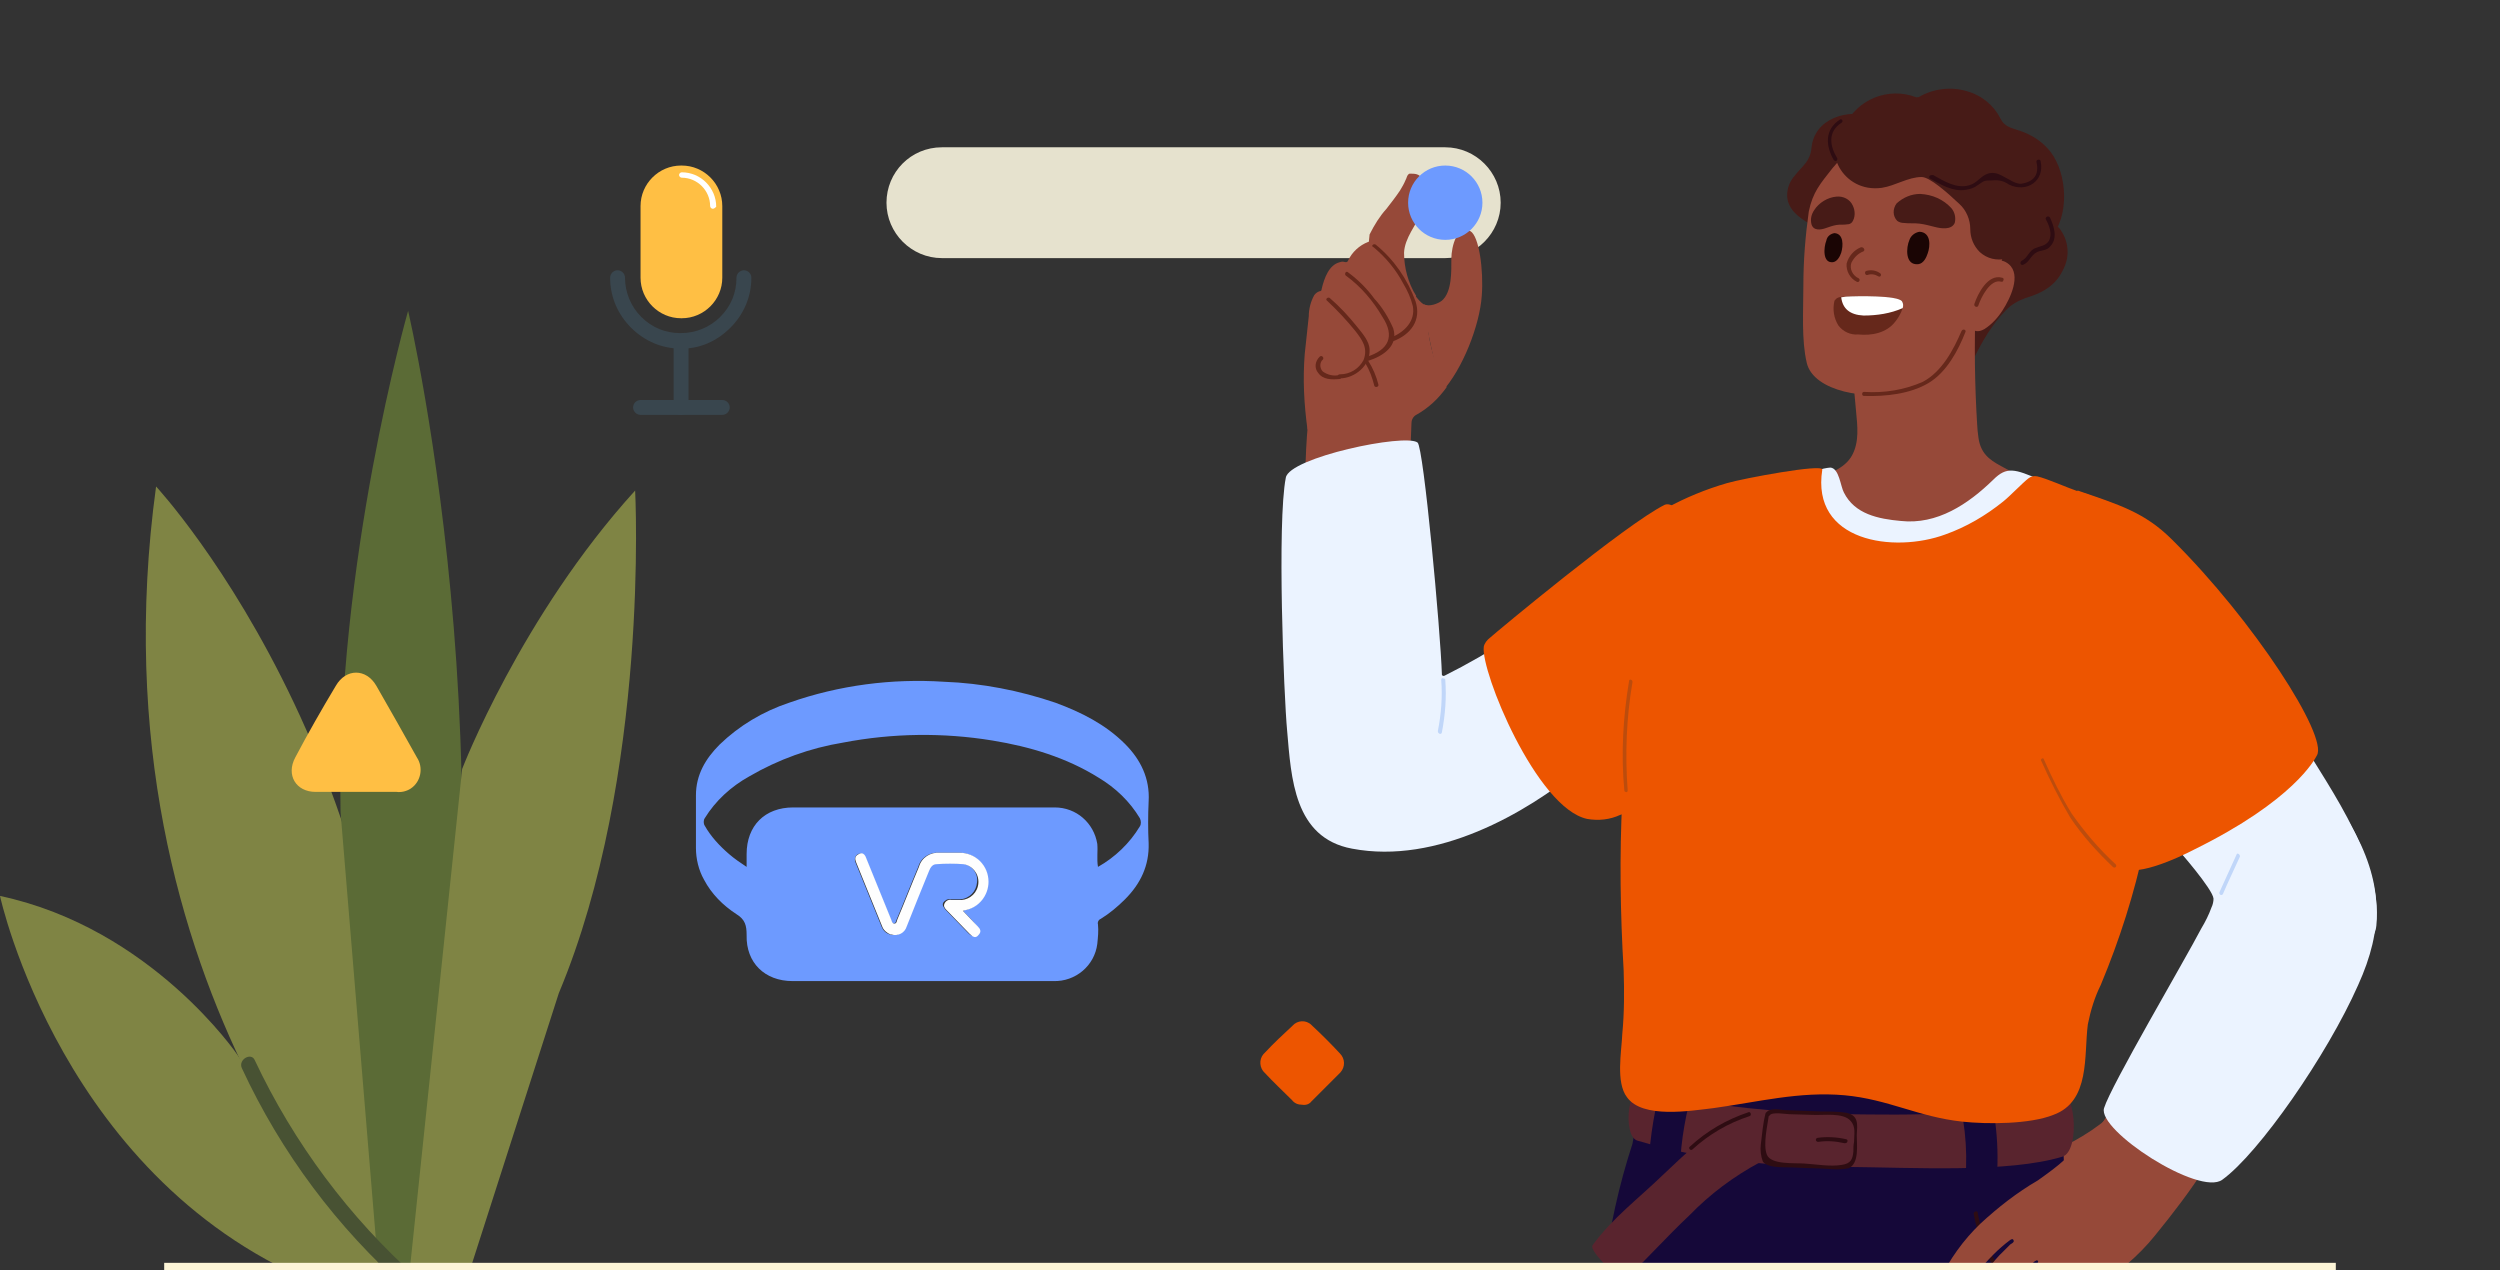 <?xml version="1.0" encoding="utf-8"?>
<!-- Generator: Adobe Illustrator 26.4.1, SVG Export Plug-In . SVG Version: 6.00 Build 0)  -->
<svg version="1.1" id="Layer_1" xmlns="http://www.w3.org/2000/svg" xmlns:xlink="http://www.w3.org/1999/xlink" x="0px" y="0px"
	 viewBox="0 0 370 188" style="enable-background:new 0 0 370 188;" xml:space="preserve">
<rect x="0" y="0" width="370" height="188" fill="#333333" stroke="none"/>
<style type="text/css">
	.st0{clip-path:url(#SVGID_00000158711130603825113900000008677477512889918641_);}
	.st1{fill:#E6E2CE;}
	.st2{clip-path:url(#SVGID_00000148635172725554539820000017687808935932096959_);}
	.st3{fill:#964939;}
	.st4{fill:#471B17;}
	.st5{fill:#1A0504;}
	.st6{fill:#66281B;}
	.st7{fill:#FFFFFF;}
	.st8{fill:#EBF3FF;}
	.st9{fill:#150839;}
	.st10{fill:#2E0C12;}
	.st11{fill:#040011;}
	.st12{fill:#59242E;}
	.st13{fill:#ED5500;}
	.st14{fill:#C0D6F9;}
	.st15{fill:#BC4C0D;}
	.st16{fill:#6D9AFF;}
	.st17{fill:#7F8444;}
	.st18{fill:#5B6B36;}
	.st19{fill:#485233;}
	.st20{fill:#FFBF44;}
	.st21{fill:#FEFEFE;}
	.st22{fill:#39464E;}
	.st23{fill:#FDF5D7;}
</style>
<g>
	<defs>
		<rect id="SVGID_1_" width="370" height="188"/>
	</defs>
	<clipPath id="SVGID_00000155118903835548787820000003228846599594212021_">
		<use xlink:href="#SVGID_1_"  style="overflow:visible;"/>
	</clipPath>
	<g style="clip-path:url(#SVGID_00000155118903835548787820000003228846599594212021_);">
		<path class="st1" d="M222.1,30c0-4.5-3.7-8.2-8.2-8.2h-74.5c-4.6,0-8.2,3.7-8.2,8.2c0,4.5,3.7,8.2,8.2,8.2h74.5
			C218.4,38.2,222.1,34.5,222.1,30z"/>
		<g>
			<defs>
				<rect id="SVGID_00000016041526537909492980000005487447321144832160_" x="182.9" width="184.1" height="216.9"/>
			</defs>
			<clipPath id="SVGID_00000170993003079155481360000004707593664344006073_">
				<use xlink:href="#SVGID_00000016041526537909492980000005487447321144832160_"  style="overflow:visible;"/>
			</clipPath>
			<g style="clip-path:url(#SVGID_00000170993003079155481360000004707593664344006073_);">
				<path class="st3" d="M193.2,74.5c-0.1-5.4,0.1-10.8,0.9-16.1c-0.1-0.2,1-6.9,2.4-9.6c1.2-2.4,3.5-4.3,5.7-5.8
					c1-0.7,2.9-2.3,4.3-2c2.1,0.4,3,3.9,4.8,4.3c-0.2,2.7,0.2,5.5,1.1,8.1c0.5,1.3,1.1,2.6,1.7,3.9c-1.2,1.7-2.7,3.1-4.5,4.1
					c-0.4,0.2-0.7,0.7-0.7,1.2c-0.2,4.3-0.3,8.5-0.1,12.8c0.4-0.1,0.8,0.1,0.9,0.4c0.1,0.2,0.1,0.4,0,0.6c-1,1.7-4.7,1.1-6.4,1.1
					c-3.4,0.1-6.7-0.5-9.9-1.7c-0.4-0.1-0.6-0.6-0.5-0.9c0,0,0,0,0-0.1C193.1,74.7,193.2,74.6,193.2,74.5z"/>
				<path class="st4" d="M290.6,55.7c0.8-0.4,1.3-2.2,1.7-3c0.6-1.2,1.2-2.3,1.9-3.4c0.8-1.2,1.6-2.3,2.6-3.3c0.8-0.9,1.9-1.5,3-1.9
					c2.4-0.7,4.4-1.8,5.5-4.1c1.1-2,0.9-4.4-0.5-6.2c-0.5-0.5-1-1-1.5-1.4c-1-0.8-1.1,0.1-0.4-1.2c0.5-1.1,1.9-0.2,1.8-1.5
					c-0.2-2.4-2.4-3.7-4.3-4.7c-0.2-0.1-0.4,0-0.5,0.1c-1-1.1-2.5-0.9-3.8,0c-1.6,1.2-2.6,3-2.8,5c-0.2,1.1-0.2,2.3-0.5,3.4
					c-0.4,1.5-1.1,2.8-1.5,4.3c-0.7,2.8-1.1,5.6-1.4,8.5C289.9,47.6,287.9,56.9,290.6,55.7z"/>
				<path class="st4" d="M264.5,28.9c0,2,1.7,3.3,3.3,4.2c1.1,0.7,3.1,1.5,4.2,0.1c0.6-0.8,0.4-2.3,0.5-3.3c0.2-1.7,0.6-3.7,2-4.9
					s4.8-2,5.3-4.3c0.3-1.4-1.1-2.4-2.3-3.1c0-0.1-0.1-0.3-0.2-0.3c-3.8-1.3-8.8,0.2-9.2,4.6c-0.2,2-1.3,2.6-2.4,4
					C264.9,26.8,264.5,27.8,264.5,28.9z"/>
				<path class="st3" d="M262.2,75.8c0,0.1,0.1,0.2,0.2,0.3c0.9,2.7,5,4.4,7.2,5.3c4.4,1.6,9.1,2.2,13.8,2c4.5-0.1,8.9-1.1,12.9-3
					c2.7-1.2,7.7-2.8,8.2-6.2c0-0.1,0-0.1,0-0.2c0.1-0.1,0.1-0.3,0-0.5h-0.1l-8.2-4.5c-1.9-1-3.1-2-3.4-4.3c-0.2-1.3-0.2-2.7-0.3-4
					c-0.3-6-0.3-12,0-18c0-0.2-0.2-0.4-0.4-0.4l0,0c-0.1,0-0.2,0-0.2,0.1c-1.4-1.9-7.3,1.8-8.4,2.3c-2.1,1-4.1,2.2-5.9,3.6
					c-1.5,1.4-2,3.3-3.1,5c-0.2,0-0.3,0.1-0.4,0.2c0,0,0,0,0,0c0,0,0,0.1,0,0.1v0.1l-0.1,0.2c-0.1,0.2-0.1,0.4,0,0.6c0,0,0,0,0,0
					c0,0,0.1,0.1,0.2,0.1c0.1,2.1,0.3,4.2,0.5,6.3s0.5,4.5-0.6,6.5s-3.5,2.7-5.4,3.5l-6.2,2.8c-0.2,0.1-0.3,0.3-0.2,0.5c0,0,0,0,0,0
					c0,0,0.1,0.1,0.1,0.1c0,0.1-0.1,0.2-0.1,0.3c-0.1,0.1-0.1,0.2-0.1,0.2v0.2C262.2,75.4,262.2,75.6,262.2,75.8z"/>
				<path class="st3" d="M266.9,42.2c0,3.8-0.3,8.1,0.5,11.5c1,4.3,9.2,5.6,13.5,4.2c2.4-0.8,5.3-1.4,7.3-3c2.5-2,3.4-6.1,4.4-9
					c0.4-1.1,0.8-2.2,1.4-3.2c0.6-0.8,1.1-1.6,1.6-2.5c2-4.2,1.9-9.1-0.5-13.1c-1.5-2.7-2.8-4.8-5.6-6c-1.8-0.8-3.8-1.2-5.8-1.3
					c-4.8-0.5-9.5,1.4-12.5,5.1c-1.8,2.3-2.9,3.5-3.5,6.4C267.2,34.9,266.9,38.5,266.9,42.2z"/>
				<path class="st3" d="M291.1,46.3c-0.1,1.5,0.7,3.5,2.6,2.4c1.1-0.7,2-1.7,2.7-2.8c1.1-1.7,2.8-5.2,0.9-6.8
					c-2.8-2.3-5.3,3.2-6,6.1C291.2,45.5,291.2,45.9,291.1,46.3z"/>
				<path class="st5" d="M271.3,38.8c0.6-0.1,1-0.8,1.2-1.4c0.3-1,0.4-2.8-1-2.9c-0.6,0.1-1.1,0.5-1.2,1.1
					C269.9,36.6,269.7,39,271.3,38.8z"/>
				<path class="st5" d="M283.9,39.1c0.8-0.1,1.2-1,1.4-1.6c0.4-1.1,0.5-3.1-1.2-3.2c-0.7,0.1-1.3,0.6-1.5,1.2
					C282.1,36.6,281.9,39.3,283.9,39.1z"/>
				<path class="st6" d="M271.5,44.5c-0.3,1.3-0.1,2.6,0.6,3.7c0.7,0.9,1.8,1.4,2.9,1.3c2,0.2,4.2-0.2,5.5-1.9c0.5-0.6,1.5-2.2,1-3
					s-6.7-0.8-8.3-0.7c-0.5,0-1.3,0-1.6,0.5C271.6,44.4,271.5,44.5,271.5,44.5z"/>
				<path class="st7" d="M275.8,46.7c-2-0.1-3.1-1-3.3-2.7l0.7-0.1c1.6-0.1,7.7-0.2,8.3,0.7c0.2,0.3,0.2,0.7,0.1,1
					C279.8,46.4,277.8,46.7,275.8,46.7z"/>
				<path class="st6" d="M290.9,49.1c-1.1,2.8-2.8,6-5.5,7.6s-6.3,2-9.5,1.9c-0.2,0-0.3-0.1-0.3-0.3c0-0.2,0.1-0.3,0.3-0.3
					c3,0.2,6-0.3,8.7-1.5c2.8-1.5,4.5-4.7,5.7-7.5C290.5,48.6,291,48.8,290.9,49.1z"/>
				<path class="st8" d="M268.8,82.8c3.1,3.2,8,4.5,12.3,4.5c4.6,0,9-1.6,12.5-4.6c1.9-1.7,3.7-3.7,5.2-5.8c1-1.4,3-3.3,2.5-5.2
					c0-0.1,0.8-0.7,0.6-0.7c-3.7-1.6-4.9-2-6.9,0c-3.7,3.6-8.3,6.7-13.7,6.1c-3.3-0.3-6.8-1-8.4-4.2c-0.5-0.9-0.7-3.6-2-3.7
					c-1.3,0.1-2.6,0.6-3.7,1.3c0,0,1.8,0.2,1.8,0.2C266.4,74.5,265.4,79.3,268.8,82.8z"/>
				<path class="st6" d="M275.8,37.2c-0.8,0.3-1.4,0.9-1.8,1.7c-0.3,0.9,0.2,1.9,1.1,2.3c0.3,0.2,0,0.7-0.3,0.5
					c-1-0.5-1.6-1.6-1.5-2.7c0.3-1.1,1.1-2,2.1-2.4C275.8,36.5,276.1,37,275.8,37.2L275.8,37.2z"/>
				<path class="st6" d="M278,40.9c-0.5-0.3-1.1-0.4-1.6-0.2c-0.4,0.1-0.5-0.5-0.2-0.6c0.7-0.2,1.4-0.1,2,0.3
					C278.6,40.6,278.3,41.1,278,40.9z"/>
				<path class="st6" d="M296.2,41.7c-1.6-0.5-3,2.3-3.4,3.5c-0.1,0.4-0.7,0.2-0.6-0.2c0.5-1.5,2-4.5,4.1-3.9c0.2,0,0.3,0.2,0.2,0.4
					S296.4,41.7,296.2,41.7z"/>
				<path class="st3" d="M302.8,176.2c1.6,1.5,3.8-0.7,5-1.9c2.1-2,3.5-4.6,4.3-7.4c0-0.1,0-0.3-0.1-0.4l0.2-0.2
					c0.4-0.3,0-1.1-0.3-0.8c-1.5,1.3-3.2,2.4-5,3.4c-1.7,0.7-3.2,1.5-4.7,2.6C300.9,172.9,301.5,175,302.8,176.2z"/>
				<path class="st4" d="M280.7,30.1c-0.6,0.8-0.6,1.9,0.1,2.6c0.3,0.2,0.6,0.3,1,0.3c0.8,0.1,1.5,0,2.3,0.1s1.5,0.3,2.3,0.5
					s2.4,0.5,2.9-0.6c0.2-0.8,0-1.6-0.5-2.2c-1.2-1.3-2.8-2-4.6-2.1C282.9,28.7,281.7,29.2,280.7,30.1z"/>
				<path class="st4" d="M271.8,29.1c-1.3,0.1-2.6,0.9-3.3,2c-0.4,0.6-0.6,1.3-0.4,2.1c0.3,1,1.4,0.8,2,0.6s1.1-0.4,1.7-0.5
					s1.1,0,1.6-0.1c0.3,0,0.5-0.1,0.7-0.3c0.5-0.7,0.5-1.7,0.1-2.5C273.8,29.5,272.8,29,271.8,29.1z"/>
				<path class="st9" d="M314.8,228.8c0.6-0.2,0.9-0.7,0.8-1.3v-0.1c-1.2-17.9-4.4-35.6-9.8-52.7c-0.2-0.6-0.3-1.2-0.3-1.8
					c-0.2-5-0.5-10-0.8-15c0-0.2-0.1-0.4-0.2-0.6c0.1-0.4-0.2-0.9-0.6-1.1c-9-4.1-18.7-4-28.5-4c-10.1,0-20.8-2.1-30.7,0.6h-0.1
					c-0.5-0.2-1.2,0-1.4,0.6c0,0.1,0,0.1-0.1,0.2c-1,4.7-1.4,9.4-1.3,14.2c0,0.5-0.1,1-0.2,1.5c-2,6.1-3.4,12.5-4.2,18.9
					c-1.4,8.8-2.2,17.7-2.6,26.6c-0.1,3-2.1,10.7-0.7,13.4C235.8,231.2,303.9,232.1,314.8,228.8z"/>
				<path class="st8" d="M190.5,108.2c0.6,6.9,1,15.8,9.6,17.4c12.6,2.4,25.8-5.3,33.6-11.7c0.3-0.2,0.5-0.6,0.5-1
					c0.2-0.3,0.3-0.7,0.1-1c-2.3-5.8-4.7-11.6-8.8-16.4l-0.1-0.1c0.1-0.6-0.4-1.2-1-1.3c0,0,0,0,0,0c-0.3,0-0.5,0-0.7,0.2
					c-3.2,2.1-6.5,4-9.9,5.7c-0.2,0.1-0.3,0-0.4-0.1c0,0,0,0,0,0c0,0,0-0.1,0-0.1c-0.2-6.4-2.7-33.6-3.6-34.3
					c-1.8-1.4-19,2.2-19.5,5.2C189,77.3,190,102.9,190.5,108.2z"/>
				<path class="st10" d="M292.7,179.5c1.5,8.6,8.1,14.9,14.7,20c0.3,0.2,0,0.8-0.3,0.5c-6.8-5.2-13.5-11.6-15-20.4
					C292.1,179.3,292.7,179.1,292.7,179.5L292.7,179.5z"/>
				<path class="st11" d="M245.3,178.6c-3.3,6.2-5.4,12.9-6.4,19.9c-0.1,0.4-0.6,0.2-0.6-0.2c1-7,3.2-13.8,6.4-20
					C244.9,178,245.4,178.3,245.3,178.6L245.3,178.6z"/>
				<path class="st12" d="M244,160.9c4.4,1.8,10.1,2.6,14.7,3.1s9.6,0.8,14.4,0.9c8.8,0.1,23.1,0.5,31.1-3.3c3-1.4,3.8,8.8,1,9.6
					c-8,2.4-21.8,1.6-32.1,1.5c-10.6-0.1-20.5-0.8-30.8-3.9C240.1,168.1,240.8,159.5,244,160.9z"/>
				<path class="st4" d="M278.5,27.8c2-0.3,3.9-1.6,5.9-1.6c1.2,0,3.8,2.3,5.6,4c1,0.9,1.6,2.3,1.6,3.7c0,1.3,0.5,2.5,1.4,3.4
					c1.1,1,2.5,1.3,3.9,1c1.5-0.3,7-1.1,6.5-2.4c-0.1-0.3,0-0.5,0.1-0.7c2.8-3.2,2.5-9.4,0-12.7c-1-1.3-2.4-2.3-3.9-2.9
					c-1.4-0.6-2.8-0.6-3.5-2c-1-2-2.8-3.5-5-4.1c-2.3-0.7-4.9-0.4-7,0.8c-0.1,0.1-0.3,0.1-0.5,0.1c-4.1-1.6-8.8,0.3-10.6,4.3
					C269.4,22,272.7,28.6,278.5,27.8z"/>
				<path class="st13" d="M234.9,121.2c1.7,0.3,3.4,0.1,4.9-0.6c3-0.9,5.8-2.3,8.4-3.9c0.2,0,0.3,0,0.4-0.2
					c4.8-6.4,5.6-14.7,5.4-22.4c0-4.1-0.7-8.2-1.9-12.1c-0.9-2.7-3.7-8-5.7-7.3c-5.7,2.8-24.9,18.8-25.9,19.7
					c-0.4,0.3-0.8,0.8-0.9,1.3C219.1,99.3,227.4,119.6,234.9,121.2z"/>
				<path class="st9" d="M245.8,160.9c0.8-2.9,5.3-1.7,4.5,1.2c-1.1,4-1.7,8.2-1.7,12.3c0,3-4.7,3-4.7,0
					C244,169.9,244.6,165.3,245.8,160.9z"/>
				<path class="st9" d="M294.3,160.9c1.4,5.4,1.7,11,0.9,16.6c-0.4,3-4.9,1.7-4.5-1.2c0.6-4.7,0.3-9.5-0.9-14.1
					C289,159.2,293.5,157.9,294.3,160.9z"/>
				<path class="st8" d="M320.4,123.6c3.5,3.8,7.2,7.9,11.1,11.4c4.8,4.3,19.5,8.7,20.2,2c1.1-10.4-8.4-22.3-12.1-29.1
					c-0.4-0.7-1.8,0.6-2,1.1c-0.1-0.1-0.1-0.1-0.2-0.1c-6.3-1.8-13.2,0.5-17,5.9C317.7,118.5,317.5,120.4,320.4,123.6z"/>
				<path class="st3" d="M287,189.6c1.5-3.2,3.6-6.1,6.1-8.5c2.6-2.4,5.4-4.6,8.5-6.4c1.4-1,2.8-2,4-3.1c1.3-1.1,2.6-2.1,4-3.1
					c0.6-0.7,1.2-1.5,1.6-2.4l1.9-2.9c0.2-0.3,0.5-0.4,0.9-0.3c0.2-0.2,0.5-0.2,0.8-0.1c4.1,2.3,9.5,4.1,11.6,8.6v0.1
					c0.3,0.3,0.4,0.7,0.1,1.1c-2.3,3.6-4.9,7-7.6,10.3c-1.2,1.5-2.6,2.9-4.1,4.2c-1.5,1.3-3.3,2.3-5.3,2.7c-0.4,0-0.7,0.5-0.9,0.8
					c-0.5,0.5-0.9,1.1-1.3,1.6c-0.6,0.9-1.1,1.7-1.7,2.6c-0.3,0.9-0.9,1.7-1.7,2.3c-0.4,0.2-0.9,0-1.1-0.4l0,0
					c-0.3-1-0.2-2.1,0.3-3.1c0.4-1.1,0.9-2.1,1.5-3.1c0.4-0.7-0.4-0.8-0.8-0.3s-0.8,0.9-1.2,1.3c-0.5,0.6-0.9,1.2-1.3,1.9
					c-0.9,1.4-1.9,3.5-3.6,3.7s-1.6-1.3-1.1-2.5c0.6-1.6,1.4-3.1,2.4-4.4c0.5-0.7,1-1.3,1.5-2c0.2-0.2,1.4-1.4,1.1-1.6
					c-0.1-0.1-0.2-0.1-0.3,0c-0.1,0-0.2,0.1-0.3,0.2c-0.7,0.6-1.4,1.3-2.1,2.1c-0.8,0.9-1.5,1.8-2.2,2.8c-0.5,0.7-0.9,1.5-1.4,2.2
					c-0.5,0.8-1.3,1.5-2.1,1.9c-0.7,0.3-1.5,0-1.8-0.7c0,0,0,0,0,0c-0.1-0.3-0.2-0.6-0.1-0.9c0.2-0.6,0.4-1.1,0.7-1.7
					c0.2-0.6,0.5-1.2,0.8-1.8c0.8-2.1,2.1-4,3.7-5.5l1-1c0.1-0.1,0.4-0.2,0.5-0.4c0.1-0.1,0-0.3-0.1-0.4c0,0,0,0,0,0
					c0,0-0.1,0-0.1,0c-0.1,0-0.3,0.1-0.4,0.2c-0.8,0.6-1.6,1.3-2.3,2c-1,1-1.9,2-2.7,3.1c-0.5,0.8-1.2,1.4-1.9,1.9
					c-0.9,0.5-2.1,1-3,0.3C287,190.7,286.9,190.1,287,189.6z"/>
				<path class="st8" d="M328.9,174.6c5.4-3.9,15.5-18.4,20.1-28.8c3.8-8.4,3.8-15.2-1.2-23.9c-0.9-1.5-8.2-3.4-11-2.4
					c-4.1,1.5-14.4,6.1-14.4,6.3c0,0,5.1,5.8,5.2,7.2c0,0.4-0.1,0.9-0.3,1.3c-0.4,1.1-0.9,2.1-1.5,3.1c-2.5,4.8-13.4,23.3-14.4,26.6
					S325.5,177.1,328.9,174.6z"/>
				<path class="st13" d="M240.3,143.6c0.1,3.1,0.1,6.3-0.2,9.4c-0.1,2.6-1,7.2,0.7,9.4c2.3,3.2,9.4,2,12.8,1.6
					c6.6-0.9,12.7-2.5,19.4-1.9c6.5,0.6,10.9,3.2,17.4,3.9c3.7,0.4,10,0.4,13.5-1c5.5-2,4.5-8.8,5.1-13.4c0.4-2,1-4,1.9-5.8
					c2.8-6.7,5-13.6,6.5-20.7c1.2-5.6,1.5-11.5,3.1-17c1.5-4.8,2.9,1.8,4.7-2.9c2.3-6-2.4-23-6.7-26.7s-5.7-4-11-5.8
					c-1.5-0.5-4.6-1.9-6-2.2c-0.5-0.1-0.9,0-1.3,0.3c-0.9,0.7-2.7,2.6-3.7,3.4c-2.6,2.1-5.5,3.8-8.6,4.9c-7.6,2.8-19.9,1.1-18.2-9.6
					c0.1-0.9-11.7,1.3-14.1,2c-6.2,1.8-12,4.9-16.8,9.3c-0.6,0.5,0.5,2.6,0.6,3c0.7,2.6,1.9,5.1,3.4,7.4c0.4,0.6,0.5,1.3,0.4,2
					C239.8,109.8,239.3,126.6,240.3,143.6z"/>
				<path class="st13" d="M305.2,101c0.5,4.4,2.1,8.9,3.8,13c1.6,3.9,2.3,10.5,4.6,14c1.6,2.4,9.1-1.2,11.2-2.3
					c14.6-7.2,17.8-13.3,18.1-13.9c1.7-2.8-9.3-19.9-21.4-31.9c-4.1-4.1-7.9-5.2-14-7.3c-0.2-0.1-5.5,8.4-5,12
					c0.3,2.7,1.1,5.4,1.6,8.1C304.7,95.5,305,98.2,305.2,101z"/>
				<path class="st3" d="M202.5,39.8c-0.1,2-0.1,3.9-0.1,5.8c0,0.2,0.2,0.4,0.4,0.5c0.8,0.1,1.7-0.1,2.5-0.1s1.4,0.2,2.1,0.1
					c0.7,0,1.4-0.5,1.5-1.2c0.1-0.1,0.1-0.2,0.1-0.3c0-0.1,0.6-0.7,0.6-0.8c-1.2-1.9-1.8-4.2-1.8-6.4c0.1-2.2,1.8-4.1,2.6-6
					c0.6-1.3,0.7-2.8,0.4-4.2c-0.1-0.6-0.5-1.2-1.1-1.4c-0.3-0.1-0.7-0.1-1.1-0.1c-0.4,0.2-0.4,0.7-0.6,1c-0.2,0.5-0.5,1-0.8,1.5
					c-0.6,0.9-1.3,1.8-2,2.7c-1,1.1-1.8,2.4-2.5,3.8C202.5,36.5,202.4,38.1,202.5,39.8z"/>
				<path class="st3" d="M193.5,63.5c0,0.4,0.6-0.8,0.8-1.1c1-2.2,2.2-4.2,3.8-6.1c0.4-0.6,0.6-1.3,0.6-2.1c0-0.2,0.1-0.4,0.3-0.4
					c1.3-0.3,2.5-0.9,2.7-2c0-0.2,0-0.4,0-0.7c0-0.2,0.1-0.4,0.4-0.5c1,0,2-0.5,2.7-1.2c0.4-0.4,0.6-1,0.6-1.5
					c0-0.2,0.1-0.3,0.3-0.4c1-0.3,1.9-0.9,2.4-1.9c1-2.1-0.5-5.2-1.4-7c-0.8-1.5-2.2-3.4-4.2-2.8c-1.3,0.5-2.4,1.5-3,2.8
					c-0.1,0.2-0.2,0.2-0.4,0.2c-0.3-0.1-0.5-0.1-0.8,0c-1.6,0.4-2.3,2.3-2.7,4c0,0.2-0.1,0.3-0.3,0.3c-0.3,0.1-0.6,0.3-0.8,0.6
					c-0.5,0.9-0.8,2-0.8,3.1c-0.2,1.8-0.4,3.7-0.6,5.6C192.8,56.2,193,59.8,193.5,63.5z"/>
				<path class="st6" d="M203.6,36.2c2.7,2.2,4.7,5.1,5.9,8.4c0.9,2.8-0.7,4.9-3.3,5.9c-0.4,0.1-0.5-0.4-0.2-0.6
					c1.9-0.8,3.5-2.4,3.1-4.6c-0.3-1.2-0.8-2.3-1.4-3.3c-1.1-2.1-2.6-3.9-4.4-5.4C202.8,36.4,203.3,36,203.6,36.2L203.6,36.2z"/>
				<path class="st6" d="M199.5,40.3c1.5,1.1,2.8,2.4,3.9,3.9c1.2,1.3,2.1,2.8,2.8,4.4c0.8,2.6-1.5,4.1-3.7,4.8
					c-0.4,0.1-0.5-0.5-0.2-0.6c3.2-1,4.2-3,2.3-5.9c-1.4-2.4-3.2-4.5-5.4-6.1C198.9,40.6,199.2,40,199.5,40.3z"/>
				<path class="st6" d="M196.8,44.1c1.5,1.3,2.8,2.7,4,4.2c0.8,1,1.9,2.2,1.9,3.5c0.1,2.3-2.2,4.2-4.4,4.2c-0.2,0-0.3-0.1-0.3-0.3
					c0-0.2,0.1-0.3,0.3-0.3c0,0,0,0,0,0c1.5,0,2.8-0.8,3.5-2.1c0.7-1.8-0.2-3-1.2-4.3c-1.3-1.6-2.7-3.1-4.2-4.5
					C196.1,44.3,196.5,43.9,196.8,44.1L196.8,44.1z"/>
				<path class="st6" d="M195.8,53.2c-0.5,0.4-0.5,1.2-0.1,1.7c0,0,0,0,0,0l0.1,0.1c0.7,0.5,1.6,0.7,2.4,0.5c0.2,0,0.3,0.1,0.3,0.3
					c0,0.2-0.1,0.3-0.3,0.3c-1.1,0.1-2.4,0.1-3.1-0.9c-0.6-0.7-0.5-1.7,0.2-2.4C195.6,52.5,196,52.9,195.8,53.2L195.8,53.2z"/>
				<path class="st6" d="M202.5,53.4c0.7,1.1,1.2,2.3,1.5,3.5c0.1,0.4-0.5,0.5-0.6,0.2c-0.3-1.2-0.7-2.3-1.3-3.3
					c-0.1-0.2,0-0.3,0.2-0.4C202.3,53.3,202.4,53.3,202.5,53.4L202.5,53.4z"/>
				<path class="st3" d="M210.7,45c0.8,0.5,2.2-0.1,2.7-0.5c1.5-1.3,1.4-4.3,1.4-6.2s0.9-5.1,2.8-4.1c1.3,0.7,2,5.8,1.7,9.6
					c-0.3,4.3-2.8,10.8-5.9,14.2C213.2,57.7,210.7,46.9,210.7,45z"/>
				<path class="st10" d="M303.4,32.2c0.6,1.3,1.2,3.1,0,4.3c-0.5,0.6-1.2,0.5-1.9,0.8c-1,0.5-1.1,1.5-2.1,1.9
					c-0.4,0.1-0.5-0.4-0.2-0.6c0.9-0.4,1.1-1.6,2.1-1.9c0.7-0.3,1.4-0.3,1.9-1c0.6-1,0.1-2.3-0.4-3.2
					C302.6,32.2,303.1,31.8,303.4,32.2L303.4,32.2z"/>
				<path class="st10" d="M272.5,18.2c-2,1.3-1.7,3.4-0.6,5.2c0.1,0.1,0,0.3-0.1,0.4c-0.1,0.1-0.3,0-0.4-0.1l0,0l0,0
					c-1.2-2.1-1.4-4.5,0.9-6C272.6,17.5,272.9,18,272.5,18.2z"/>
				<path class="st10" d="M286.1,25.9c1.6,0.9,3.5,2.1,5.4,1.5c1.1-0.3,1.7-1.4,2.7-1.7c0.6-0.2,1.3-0.1,1.9,0.2
					c0.4,0.2,0.9,0.5,1.3,0.7c0.5,0.3,1.1,0.6,1.7,0.6c2-0.3,2.7-1.4,2.3-3.2c-0.1-0.4,0.5-0.5,0.6-0.2c0.7,3-2.1,4.8-4.7,3.5
					c-0.7-0.5-1.5-0.7-2.4-0.6c-1.5,0-1.2,0.1-2.2,0.7c-0.5,0.4-1.1,0.6-1.8,0.7c-1.9,0.3-3.7-0.8-5.3-1.7c-0.1-0.1-0.1-0.3,0-0.4
					C285.8,25.9,286,25.9,286.1,25.9z"/>
				<path class="st14" d="M213.9,100.6c0.2,2.6,0,5.2-0.5,7.8c-0.1,0.4-0.6,0.2-0.6-0.2c0.5-2.5,0.7-5.1,0.5-7.6
					c0-0.2,0.2-0.3,0.3-0.2C213.8,100.4,213.9,100.5,213.9,100.6z"/>
				<path class="st12" d="M235.7,184.3c2.9-4,6.9-7,10.4-10.4c3.3-3.1,6.5-6.3,10.6-8.3s7.9,4.4,3.8,6.4c-3.9,2.1-7.4,4.7-10.5,7.9
					c-3.2,3-6.8,7-9.4,9.4C240.1,189.8,235.1,185.2,235.7,184.3z"/>
				<path class="st10" d="M261.3,164.8c0.5-0.9,2-0.6,2.8-0.5l5.5,0.2c1.2,0,2.5,0,3.7,0.2c1.8,0.4,1.6,1.7,1.5,3.3
					c0,1.4,0.4,4.2-1.2,4.9c-1,0.2-2,0.2-3,0.1c-1.6-0.1-3.2-0.1-4.9-0.2c-1.1-0.1-4.1,0.2-4.8-0.9c-0.3-0.8-0.4-1.7-0.3-2.5
					C260.8,167.8,260.9,166.3,261.3,164.8c0-0.3,0.5-0.2,0.5,0.2c-0.2,1.5-0.9,4.4-0.3,5.9s4.1,1.2,5.5,1.3c1.7,0.1,3.9,0.5,5.6,0.2
					c1.3-0.2,1.6-0.8,1.7-2c0-0.5,0-0.9,0.1-1.4c0-1.1,0.3-2.2-0.5-3.1c-1.1-1.3-4.1-0.8-5.7-0.9l-3.4-0.1c-0.5,0-2.6-0.4-2.9,0.2
					C261.6,165.4,261.1,165.1,261.3,164.8L261.3,164.8z"/>
				<path class="st10" d="M273,169.2c-1.3-0.3-2.6-0.4-3.9-0.2c-0.4,0-0.5-0.5-0.1-0.6c1.4-0.2,2.9-0.1,4.2,0.2
					c0.2,0,0.3,0.2,0.2,0.4C273.4,169.1,273.2,169.2,273,169.2L273,169.2L273,169.2z"/>
				<path class="st10" d="M258.9,165.2c-3.1,1-6,2.7-8.4,4.9c-0.3,0.3-0.7-0.2-0.4-0.4c2.5-2.3,5.4-4,8.7-5.1
					C259.1,164.5,259.3,165.1,258.9,165.2z"/>
				<path class="st15" d="M302.5,112.4c1.2,2.7,2.5,5.4,4.1,8c1.9,2.7,4,5.2,6.5,7.5c0.3,0.3-0.1,0.7-0.4,0.4
					c-2.3-2.2-4.5-4.6-6.3-7.3c-1.6-2.7-3-5.5-4.3-8.4C301.9,112.4,302.4,112,302.5,112.4L302.5,112.4z"/>
				<path class="st14" d="M331.5,126.8c-0.8,1.8-1.7,3.6-2.5,5.5c-0.2,0.4-0.7,0-0.5-0.3l2.5-5.5
					C331.1,126.1,331.6,126.5,331.5,126.8z"/>
				<path class="st15" d="M241.6,101c-0.9,5.3-1.1,10.7-0.7,16c0,0.2-0.2,0.3-0.3,0.2c-0.1,0-0.2-0.1-0.2-0.2
					c-0.5-5.4-0.2-10.8,0.7-16.2C241.1,100.4,241.7,100.6,241.6,101L241.6,101z"/>
			</g>
		</g>
		<circle class="st16" cx="213.9" cy="30" r="5.5"/>
		<path class="st17" d="M58.1,190.3c0,0-45.3-43.1-35-118.3C23.1,72,65.9,118.1,58.1,190.3z"/>
		<path class="st18" d="M60.4,190.3h-4.2l-5.8-70.1c-0.7-36.8,10-74.2,10-74.2S78.4,122.7,60.4,190.3z"/>
		<path class="st17" d="M82.7,147C96.2,114.8,94,72.6,94,72.6c-16.9,18.6-25.6,41.2-25.6,41.2l-8,76.5h8.4L82.7,147z"/>
		<path class="st17" d="M57.6,190.3l-22.4-34.1c0,0-12.7-18.8-35.2-23.6c0,0,9.2,42.7,47.9,57.8H57.6z"/>
		<path class="st19" d="M35.8,158.1c5.8,12.5,14.1,23.6,24.4,32.7c1.1,1,2.7-0.6,1.6-1.6c-10.1-9-18.3-20-24.1-32.3
			C37.2,155.7,35.2,156.8,35.8,158.1z"/>
		<path class="st16" d="M136.4,145.2h-19.1c-4.1,0-6.9-2.7-6.8-6.8c0-1.4-0.2-2.3-1.5-3.1c-2-1.3-3.7-3-4.8-5.1
			c-0.8-1.4-1.2-3.1-1.2-4.7c0-2.6,0-5.2,0-7.8c0-3,1.4-5.4,3.5-7.5c2.9-2.8,6.4-4.9,10.3-6.2c7.4-2.6,15.2-3.6,22.9-3.1
			c5.6,0.2,11.2,1.3,16.5,3.1c3.8,1.4,7.4,3.2,10.3,6.1c2.3,2.3,3.7,5.1,3.5,8.5c-0.1,2.1-0.1,4.2,0,6.2c0.1,3.3-1.2,6-3.5,8.3
			c-1.1,1.1-2.3,2.1-3.6,2.9c-0.3,0.1-0.5,0.5-0.4,0.8c0.1,1,0,1.9-0.1,2.9c-0.4,3.2-3.2,5.6-6.5,5.5L136.4,145.2z M162.5,128.3
			c2.5-1.4,4.7-3.5,6.2-6c0.2-0.3,0.2-0.8,0-1.2c-1.5-2.5-3.6-4.5-6.1-6c-4.8-3-10.2-4.6-15.7-5.5c-7.3-1.2-14.8-1.1-22.1,0.3
			c-4.9,0.8-9.6,2.5-13.9,5c-2.7,1.5-5,3.6-6.6,6.2c-0.2,0.3-0.2,0.8,0,1.1c0.9,1.6,2.2,3,3.6,4.2c0.8,0.7,1.7,1.3,2.6,1.9v-1.9
			c0-4.2,2.7-6.9,6.9-6.9h24.3c4.8,0,9.6,0,14.4,0c3.2,0,5.8,2.3,6.3,5.4C162.5,126,162.3,127.1,162.5,128.3L162.5,128.3z
			 M142.5,134.8l0.3-0.1c2.3-0.5,3.8-2.8,3.3-5.1c-0.4-2-2.2-3.4-4.2-3.4H139c-1.4-0.1-2.7,0.7-3.1,2.1c-1.1,2.6-2.1,5.2-3.2,7.8
			c-0.1,0.2-0.1,0.6-0.5,0.6c-0.2-0.1-0.3-0.4-0.4-0.6c-1.2-3-2.5-6.1-3.7-9.1c-0.2-0.6-0.7-0.8-1.1-0.6s-0.6,0.7-0.4,1.2
			c1.3,3.2,2.6,6.4,3.9,9.6c0.2,0.5,0.6,0.9,1.2,1.1c1,0.3,2-0.2,2.3-1.2c0,0,0,0,0-0.1c1.1-2.7,2.2-5.4,3.3-8.2
			c0.2-0.5,0.5-1,1.1-1c1.3-0.1,2.7-0.1,4,0c1.4,0.2,2.4,1.4,2.2,2.8c-0.1,1.3-1.1,2.4-2.5,2.5c-0.5,0-1,0-1.5,0
			c-0.4-0.1-0.8,0.2-1,0.5c-0.2,0.4,0.1,0.7,0.3,1l3.4,3.5c0.5,0.5,1,0.6,1.3,0.2c0.4-0.4,0.2-0.9-0.1-1.3
			C144,136.3,143.3,135.6,142.5,134.8L142.5,134.8z"/>
		<path class="st13" d="M192.7,163.5c-0.6,0-1.1-0.2-1.5-0.7c-1.3-1.3-2.7-2.6-4-4c-0.8-0.7-0.9-2-0.2-2.8c0.1-0.1,0.1-0.1,0.2-0.2
			c1.3-1.4,2.7-2.7,4.1-4c0.7-0.8,2-0.9,2.8-0.1c0,0,0.1,0.1,0.1,0.1c1.4,1.3,2.8,2.7,4.1,4.1c0.8,0.8,0.8,2,0.1,2.8
			c0,0,0,0-0.1,0.1c-1.4,1.4-2.8,2.8-4.2,4.2C193.8,163.4,193.3,163.6,192.7,163.5z"/>
		<path class="st20" d="M52.5,117.2c-1.9,0-3.9,0-5.8,0c-2.9,0-4.4-2.5-3-5.1c1.9-3.6,3.9-7.1,6-10.6c1.5-2.6,4.5-2.6,6,0
			c2,3.5,4,7,6,10.6c1,1.5,0.6,3.6-0.9,4.6c-0.6,0.4-1.4,0.6-2.1,0.5C56.5,117.2,54.5,117.2,52.5,117.2z"/>
		<path class="st21" d="M142.5,134.8c0.8,0.8,1.5,1.6,2.2,2.3c0.4,0.4,0.6,0.8,0.1,1.3c-0.4,0.5-0.8,0.3-1.3-0.2l-3.4-3.5
			c-0.3-0.3-0.5-0.6-0.3-1c0.2-0.4,0.6-0.6,1-0.5c0.5,0,1,0,1.5,0c1.3-0.1,2.4-1.1,2.5-2.5c0.1-1.4-0.9-2.6-2.2-2.8
			c-1.3-0.1-2.7-0.1-4,0c-0.6,0-0.9,0.5-1.1,1c-1.1,2.7-2.2,5.4-3.3,8.2c-0.3,1-1.3,1.5-2.3,1.2c0,0,0,0-0.1,0
			c-0.5-0.2-1-0.6-1.2-1.1c-1.3-3.2-2.6-6.4-3.9-9.6c-0.2-0.5-0.2-0.9,0.4-1.2c0.5-0.3,0.9,0,1.1,0.6c1.2,3,2.5,6.1,3.7,9.1
			c0.1,0.2,0.1,0.5,0.4,0.6c0.4,0,0.4-0.3,0.5-0.6c1.1-2.6,2.1-5.2,3.2-7.8c0.4-1.4,1.7-2.2,3.1-2.1h2.9c2.4,0,4.3,1.9,4.3,4.3
			c0,2-1.4,3.8-3.4,4.2L142.5,134.8z"/>
		<g>
			<g>
				<path class="st22" d="M106.9,61.4l-12.1,0c-0.6,0-1.1-0.5-1.1-1.1c0-0.6,0.5-1.1,1.1-1.1l12.1,0c0.6,0,1.1,0.5,1.1,1.1
					S107.5,61.4,106.9,61.4z"/>
			</g>
			<g>
				<path class="st22" d="M100.8,61.4c-0.6,0-1.1-0.5-1.1-1.1v-9.1c0-0.6,0.5-1.1,1.1-1.1c0.6,0,1.1,0.5,1.1,1.1l0,9.1
					C101.9,60.9,101.4,61.4,100.8,61.4z"/>
			</g>
			<path class="st20" d="M100.9,47.1h-0.1c-3.3,0-6-2.7-6-6V30.5c0-3.3,2.7-6,6-6h0.1c3.3,0,6,2.7,6,6l0,10.6
				C106.9,44.4,104.2,47.1,100.9,47.1z"/>
			<g>
				<path class="st22" d="M100.9,51.6h-0.1c-2.8,0-5.4-1.1-7.4-3.1c-2-2-3.1-4.6-3.1-7.4c0-0.6,0.5-1.1,1.1-1.1s1.1,0.5,1.1,1.1
					c0,2.2,0.9,4.3,2.4,5.8c1.6,1.6,3.6,2.4,5.8,2.4h0.1c2.2,0,4.3-0.9,5.8-2.4c1.6-1.6,2.4-3.6,2.4-5.8c0-0.6,0.5-1.1,1.1-1.1
					c0.6,0,1.1,0.5,1.1,1.1c0,2.8-1.1,5.4-3.1,7.4S103.6,51.6,100.9,51.6z"/>
			</g>
			<g>
				<path class="st7" d="M105.5,30.9c-0.2,0-0.4-0.2-0.4-0.4c0-2.3-1.9-4.2-4.2-4.2c-0.2,0-0.4-0.2-0.4-0.4c0-0.2,0.2-0.4,0.4-0.4
					c2.8,0,5.1,2.3,5.1,5.1C105.9,30.7,105.7,30.9,105.5,30.9z"/>
			</g>
		</g>
	</g>
</g>
<rect x="24.3" y="186.9" class="st23" width="321.4" height="1.1"/>
</svg>
